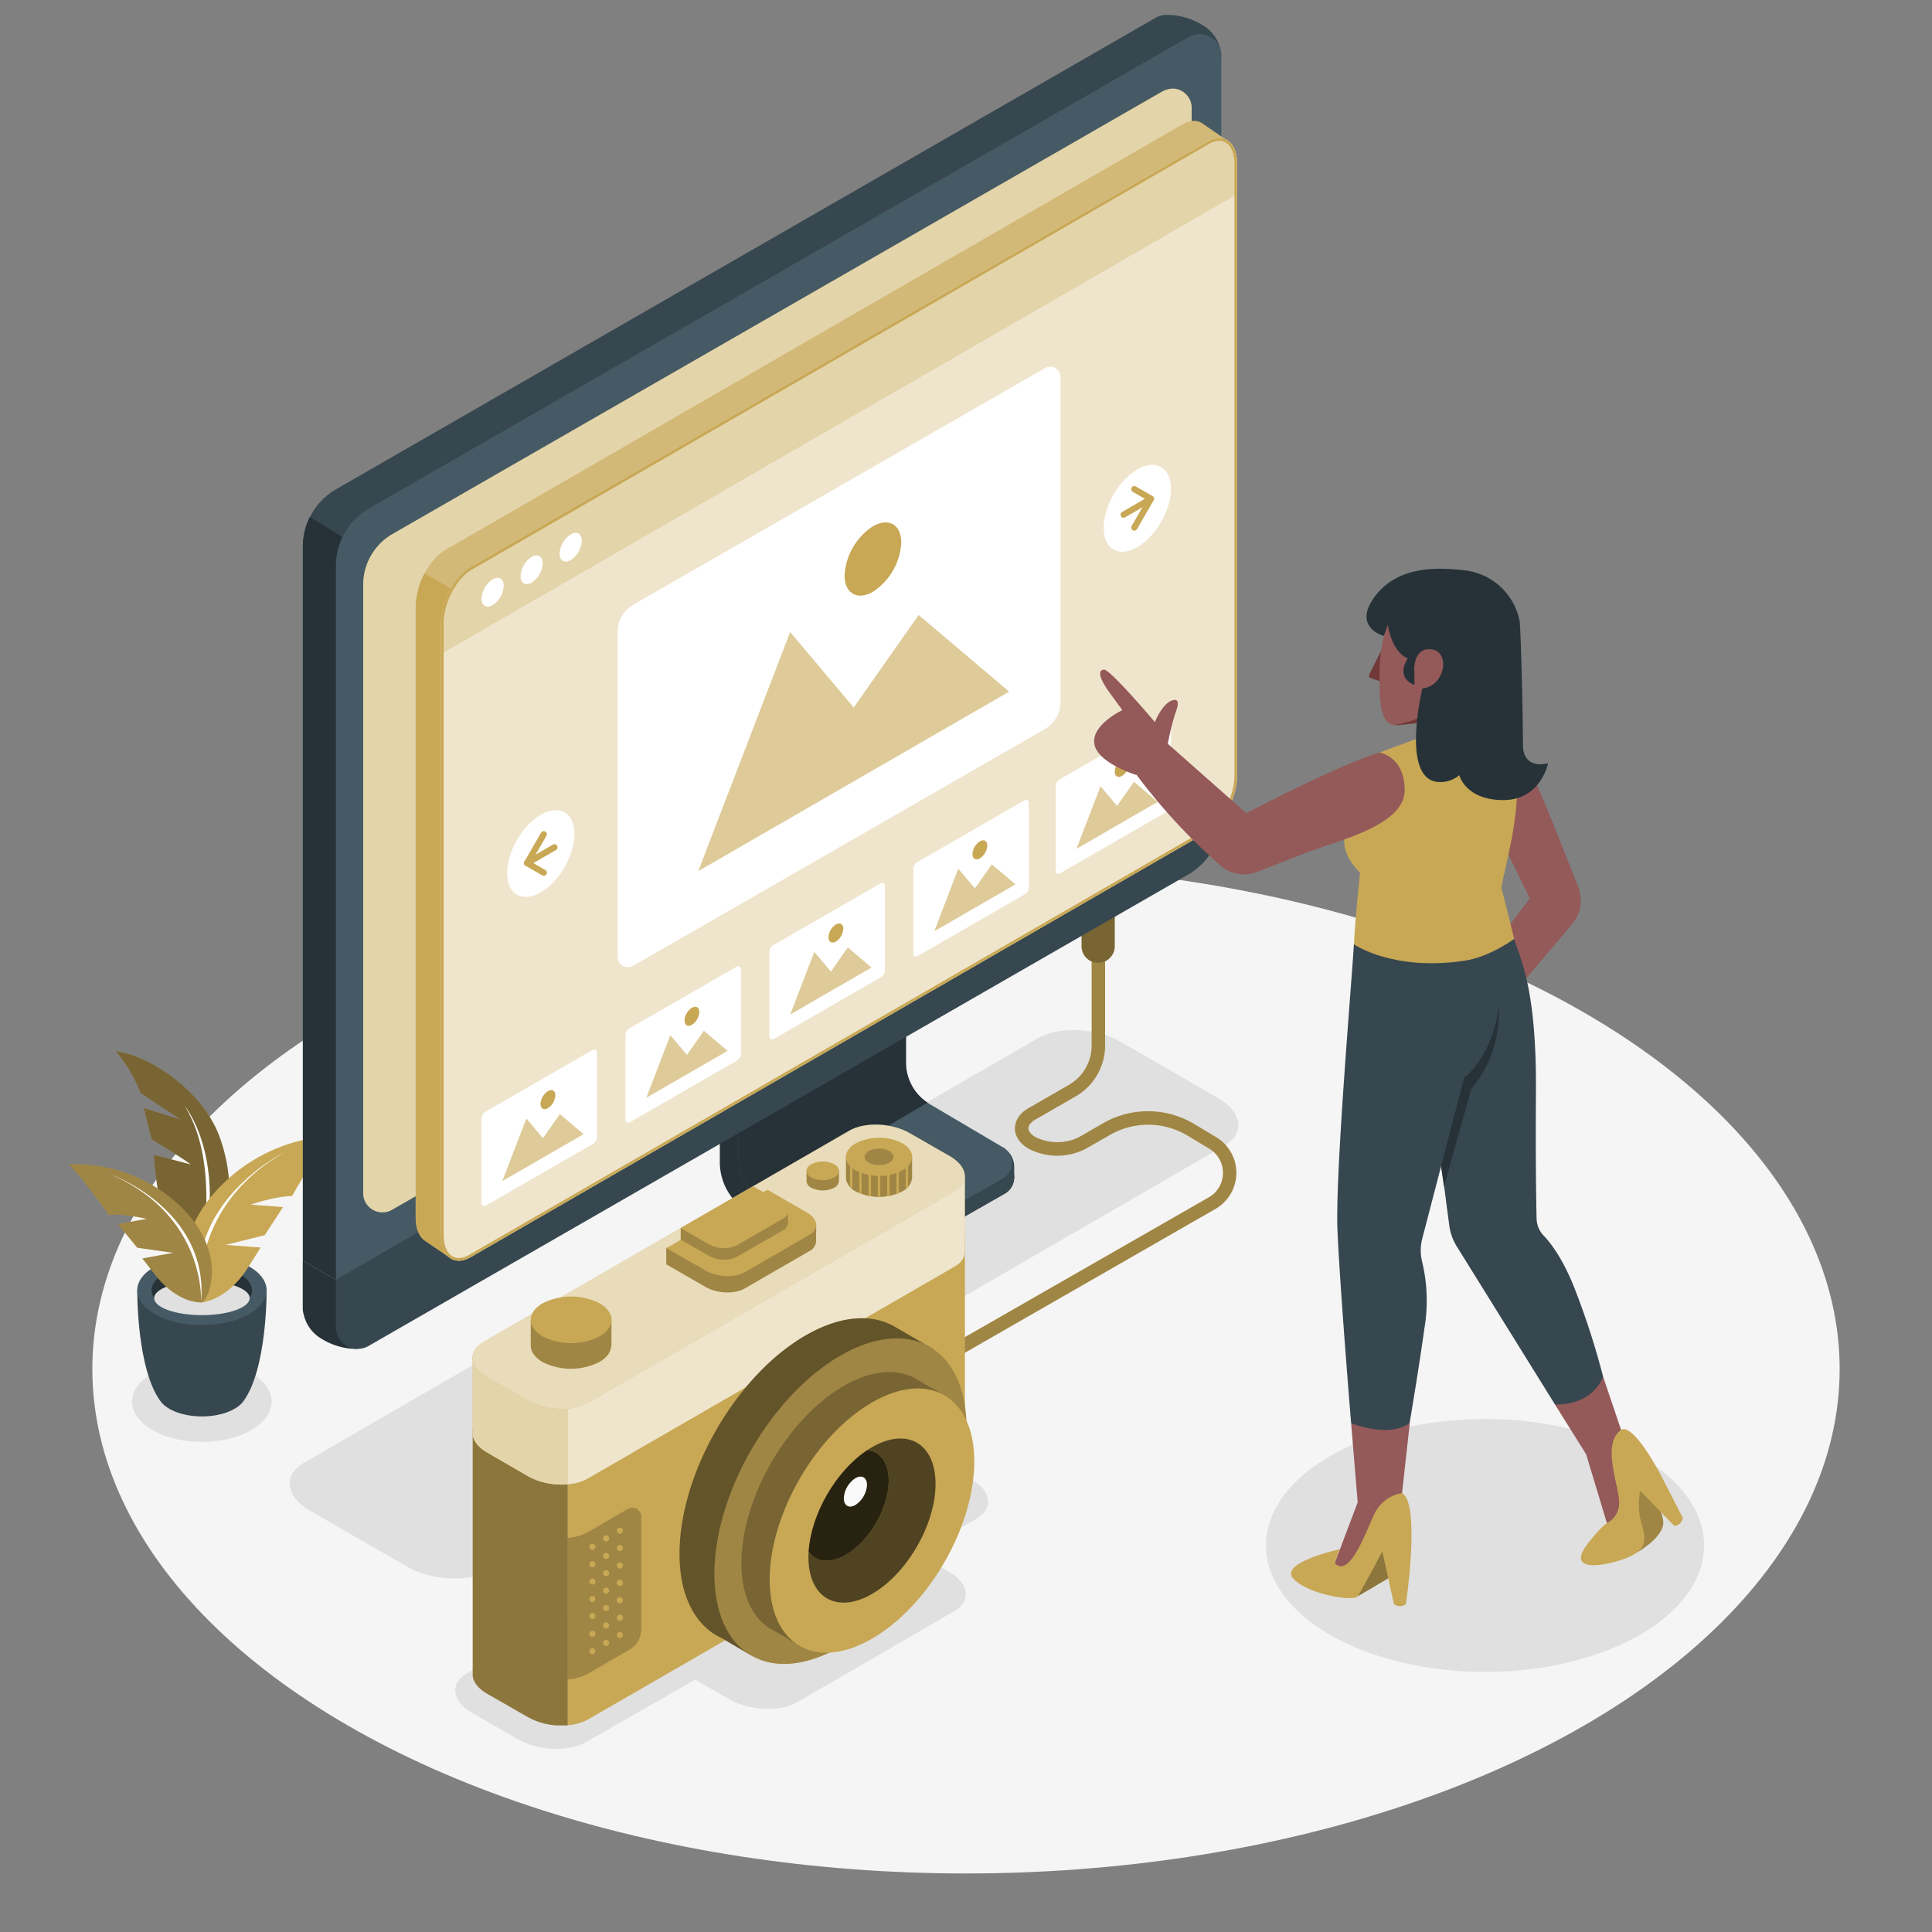<svg xmlns="http://www.w3.org/2000/svg" viewBox="0 0 500 500"><rect x="0" y="0" width="500" height="500" fill="#808080" stroke="none"/><g id="freepik--Floor--inject-48"><ellipse cx="250" cy="354.31" rx="226.1" ry="130.54" style="fill:#f5f5f5"></ellipse></g><g id="freepik--Shadows--inject-48"><path d="M316.73,296.6,127,406.36c-5.53,3.2-15.19,2.8-21.58-.89L80.26,391c-6.38-3.68-7.08-9.26-1.55-12.46L268.49,268.74c5.53-3.19,15.19-2.79,21.58.9l25.11,14.5C321.57,287.82,322.26,293.4,316.73,296.6Z" style="fill:#e0e0e0"></path><ellipse cx="384.32" cy="399.96" rx="56.68" ry="32.73" style="fill:#e0e0e0"></ellipse><path d="M65,355.38c7.06,4.07,7.06,10.67,0,14.74s-18.48,4.07-25.53,0-7.05-10.67,0-14.74S58,351.31,65,355.38Z" style="fill:#e0e0e0"></path><path d="M252.67,393.08l-101,57.77c-4.53,2.61-12.44,2.28-17.67-.73l-11.88-6.87c-5.23-3-5.8-7.58-1.27-10.2l101.05-57.76c4.53-2.62,12.44-2.29,17.67.73l11.88,6.86C256.63,385.9,257.2,390.47,252.67,393.08Z" style="fill:#e0e0e0"></path><path d="M246.91,417l-40.53,23.5c-4.53,2.61-12.44,2.28-17.67-.74l-11.88-6.86c-5.23-3-5.8-7.58-1.27-10.2l40.53-23.5c4.53-2.61,12.44-2.28,17.67.74l11.89,6.86C250.88,409.85,251.44,414.41,246.91,417Z" style="fill:#e0e0e0"></path></g><g id="freepik--Plant--inject-48"><path d="M51.1,330.16s13.61-13.3,5.86-35.57C52.62,282.11,38.23,273,30,272.08a38.53,38.53,0,0,1,6.4,10.8l10.32,6.86-9.49-3,2,8.12s8.83,5.34,10.13,6.5l-9.51-2.49S40.64,321.89,51.1,330.16Z" style="fill:#C8A855"></path><path d="M51.1,330.16s13.61-13.3,5.86-35.57C52.62,282.11,38.23,273,30,272.08a38.53,38.53,0,0,1,6.4,10.8l10.32,6.86-9.49-3,2,8.12s8.83,5.34,10.13,6.5l-9.51-2.49S40.64,321.89,51.1,330.16Z" style="opacity:0.4"></path><path d="M51.1,330.16s7-27.82-3.38-44.05C47.72,286.11,59.94,300.43,51.1,330.16Z" style="fill:#fff"></path><path d="M35.52,333.92l16.65-.2h.17l16.66.2s.19,20.53-6.13,28.88h0c-1.75,2.22-5.84,3.77-10.61,3.77s-8.88-1.56-10.62-3.79C35.33,354.43,35.52,333.92,35.52,333.92Z" style="fill:#37474f"></path><path d="M35.51,333.92c0,5,7.5,9,16.75,9s16.74-4,16.74-9-7.5-9-16.74-9S35.51,329,35.51,333.92Z" style="fill:#455a64"></path><path d="M52.26,331.54c-5.76,0-10.64,1.85-12.36,4.41a3.62,3.62,0,0,1-.67-2c0-3.55,5.83-6.42,13-6.42s13,2.87,13,6.42a3.68,3.68,0,0,1-.66,2C62.9,333.39,58,331.54,52.26,331.54Z" style="fill:#263238"></path><ellipse cx="52.26" cy="335.95" rx="12.36" ry="4.41" style="fill:#e0e0e0"></ellipse><path d="M52.05,337.06s6.46-.25,12-8.82c2.28-3.54,3.38-5.39,3.38-5.39l-9-.67,10.08-2.52,4.75-7.28-8.36-.62s6.23-2.19,10.68-2.21c0,0,7.71-13.63,10-15.57a43.74,43.74,0,0,0-30.47,15.14C42.4,324.11,50.17,337.44,52.05,337.06Z" style="fill:#C8A855"></path><path d="M52.05,337.06s-4-24.31,21.72-38.93C73.77,298.13,47,311,52.05,337.06Z" style="fill:#fff"></path><path d="M52.05,337.06s-5.84.38-11.64-6.83c-2.39-3-3.56-4.55-3.56-4.55l8-1.45-9.33-1.32-5-6.12,7.49-1.35s-5.83-1.38-9.84-1c0,0-8.24-11.57-10.46-13.11a39.67,39.67,0,0,1,28.91,10.79C59.55,324.47,53.79,337.23,52.05,337.06Z" style="fill:#C8A855"></path><path d="M52.05,337.06s-5.84.38-11.64-6.83c-2.39-3-3.56-4.55-3.56-4.55l8-1.45-9.33-1.32-5-6.12,7.49-1.35s-5.83-1.38-9.84-1c0,0-8.24-11.57-10.46-13.11a39.67,39.67,0,0,1,28.91,10.79C59.55,324.47,53.79,337.23,52.05,337.06Z" style="opacity:0.2"></path><path d="M52.05,337.06S53.41,314.75,28.79,304C28.79,304,54.12,313.05,52.05,337.06Z" style="fill:#fff"></path></g><g id="freepik--Cable--inject-48"><path d="M242,354.19a1.73,1.73,0,0,1-.86-3.23l71.68-41.08A7.3,7.3,0,0,0,313,297.3l-5.68-3.41a19.8,19.8,0,0,0-20.09-.16L281,297.29a16.07,16.07,0,0,1-14.78,0c-2.26-1.3-3.56-3.22-3.56-5.26s1.3-4,3.56-5.27l10.43-6a11.78,11.78,0,0,0,5.87-10.15l0-35.39a1.73,1.73,0,0,1,1.73-1.73h0A1.73,1.73,0,0,1,286,235.2l0,35.39a15.24,15.24,0,0,1-7.6,13.14l-10.43,6c-1.16.67-1.83,1.5-1.83,2.27s.67,1.6,1.83,2.27a12.73,12.73,0,0,0,11.32,0l6.18-3.57a23.27,23.27,0,0,1,23.6.2l5.68,3.4a10.77,10.77,0,0,1-.16,18.55L242.9,354A1.73,1.73,0,0,1,242,354.19Z" style="fill:#C8A855"></path><path d="M242,354.19a1.73,1.73,0,0,1-.86-3.23l71.68-41.08A7.3,7.3,0,0,0,313,297.3l-5.68-3.41a19.8,19.8,0,0,0-20.09-.16L281,297.29a16.07,16.07,0,0,1-14.78,0c-2.26-1.3-3.56-3.22-3.56-5.26s1.3-4,3.56-5.27l10.43-6a11.78,11.78,0,0,0,5.87-10.15l0-35.39a1.73,1.73,0,0,1,1.73-1.73h0A1.73,1.73,0,0,1,286,235.2l0,35.39a15.24,15.24,0,0,1-7.6,13.14l-10.43,6c-1.16.67-1.83,1.5-1.83,2.27s.67,1.6,1.83,2.27a12.73,12.73,0,0,0,11.32,0l6.18-3.57a23.27,23.27,0,0,1,23.6.2l5.68,3.4a10.77,10.77,0,0,1-.16,18.55L242.9,354A1.73,1.73,0,0,1,242,354.19Z" style="opacity:0.2"></path><path d="M284.2,249.18h0a4.29,4.29,0,0,1-4.29-4.28v-12h8.58v12A4.29,4.29,0,0,1,284.2,249.18Z" style="fill:#C8A855"></path><path d="M284.2,249.18h0a4.29,4.29,0,0,1-4.29-4.28v-12h8.58v12A4.29,4.29,0,0,1,284.2,249.18Z" style="opacity:0.4"></path></g><g id="freepik--Device--inject-48"><path d="M260.05,308.93l-29.81,17a15.34,15.34,0,0,1-15.22,0l-19.1-11-2.18-1.26a14.92,14.92,0,0,1-7.45-12.91v-55L231,220.17v56.18a12.88,12.88,0,0,0,6.44,11.15l22.62,13.06A4.83,4.83,0,0,1,260.05,308.93Z" style="fill:#263238"></path><path d="M223.87,327.85a15.29,15.29,0,0,0,6.37-2l29.81-17a4.83,4.83,0,0,0,0-8.37l-15.45-8.92H223.87Z" style="fill:#37474f"></path><path d="M259.52,296.87l.83.66a5.68,5.68,0,0,1,2.13,4.44v2.78h-3Z" style="fill:#37474f"></path><path d="M234.46,224.42V275a12.46,12.46,0,0,0,6.23,10.79l18.83,11.11a4.67,4.67,0,0,1,0,8.1l-2.14,1.22L230.63,321.4a14.82,14.82,0,0,1-14.72,0l-18.53-10.94a12.46,12.46,0,0,1-6.23-10.79V249.07Z" style="fill:#455a64"></path><path d="M234.46,275V224.42l-43.31,24.65v50.55a12.46,12.46,0,0,0,6.23,10.79l42.67-25.05A12.45,12.45,0,0,1,234.46,275Z" style="fill:#263238"></path><path d="M97.41,337.26l-4.92,2.85v9a17.54,17.54,0,0,1-9-2.47l-.38-.23a9.71,9.71,0,0,1-4.5-6.17,5.87,5.87,0,0,1-.26-1.7V326.27Z" style="fill:#263238"></path><path d="M311.33,6.56l-.39-.24a17.64,17.64,0,0,0-9-2.47h0a5.68,5.68,0,0,0-2.88.76L87,126.6a17.15,17.15,0,0,0-8.58,14.86V326.27l19,11L298.93,221.41a17.16,17.16,0,0,0,8.58-14.86V14.92h8.57A9.74,9.74,0,0,0,311.33,6.56Z" style="fill:#37474f"></path><path d="M80.19,133.76a17.28,17.28,0,0,0-1.82,7.7V326.27l19,11,7.13-4.12V148.84Z" style="fill:#263238"></path><path d="M86.94,331.21v12.27a5.62,5.62,0,0,0,8.43,4.86l212.13-122a17.16,17.16,0,0,0,8.58-14.86V198.92Z" style="fill:#37474f"></path><path d="M316.08,14.43a5.62,5.62,0,0,0-8.43-4.87l-212.13,122a17.15,17.15,0,0,0-8.58,14.86v184.8L316.08,198.92" style="fill:#455a64"></path><path d="M303.79,22.94h-.05a6.09,6.09,0,0,0-2.79.65L101.58,138.2A15.16,15.16,0,0,0,94,151.33V308.79a4.89,4.89,0,0,0,.41,2h0a5,5,0,0,0,7,2.33L300.82,198.47a15.16,15.16,0,0,0,7.58-13.12V27.89A5,5,0,0,0,303.79,22.94Z" style="fill:#C8A855"></path><path d="M303.79,22.94h-.05a6.09,6.09,0,0,0-2.79.65L101.58,138.2A15.16,15.16,0,0,0,94,151.33V308.79a4.89,4.89,0,0,0,.41,2h0a5,5,0,0,0,7,2.33L300.82,198.47a15.16,15.16,0,0,0,7.58-13.12V27.89A5,5,0,0,0,303.79,22.94Z" style="fill:#fff;opacity:0.5"></path></g><g id="freepik--Screen--inject-48"><path d="M115.28,142.32,306,32.2c2.19-1.27,4.15-1.17,5.55,0l6.6,4.56-4.5,5.57V196.13c0,5.64-3.43,12.18-7.65,14.62l-188.84,109-.35,6-7-4.77c-1.39-1.05-2.24-3.1-2.24-5.92V156.94C107.63,151.3,111.05,144.76,115.28,142.32Z" style="fill:#C8A855"></path><path d="M115.28,142.32,306,32.2c2.19-1.27,4.15-1.17,5.55,0l6.6,4.56-4.5,5.57V196.13c0,5.64-3.43,12.18-7.65,14.62l-188.84,109-.35,6-7-4.77c-1.39-1.05-2.24-3.1-2.24-5.92V156.94C107.63,151.3,111.05,144.76,115.28,142.32Z" style="fill:#fff;opacity:0.2"></path><path d="M114.13,319.56V161.41a19.09,19.09,0,0,1,2.56-9.09l-6.81-3.91a18.92,18.92,0,0,0-2.25,8.53V315.09c0,2.82.85,4.87,2.24,5.92l6.41,4.39C115,324.34,114.13,322.32,114.13,319.56Z" style="fill:#C8A855"></path><path d="M116.72,325.71l.11.07h0A.6.6,0,0,1,116.72,325.71Z" style="fill:#C8A855;opacity:0.3"></path><path d="M121.78,325.35,312.51,215.22c4.23-2.44,7.66-9,7.66-14.61V42.45c0-5.63-3.43-8.22-7.66-5.78L121.78,146.79c-4.23,2.44-7.65,9-7.65,14.62V319.56C114.13,325.2,117.55,327.79,121.78,325.35Z" style="fill:#C8A855"></path><path d="M121.78,325.35,312.51,215.22c4.23-2.44,7.66-9,7.66-14.61V42.45c0-5.63-3.43-8.22-7.66-5.78L121.78,146.79c-4.23,2.44-7.65,9-7.65,14.62V319.56C114.13,325.2,117.55,327.79,121.78,325.35Z" style="fill:#C8A855"></path><path d="M121.78,325.35,312.51,215.22c4.23-2.44,7.66-9,7.66-14.61V42.45c0-5.63-3.43-8.22-7.66-5.78L121.78,146.79c-4.23,2.44-7.65,9-7.65,14.62V319.56C114.13,325.2,117.55,327.79,121.78,325.35Z" style="fill:#fff;opacity:0.7"></path><path d="M121.78,146.79,312.51,36.67c4.23-2.44,7.66.15,7.66,5.78v7.73l-206,119v-7.73C114.13,155.77,117.55,149.23,121.78,146.79Z" style="fill:#C8A855"></path><path d="M121.78,146.79,312.51,36.67c4.23-2.44,7.66.15,7.66,5.78v7.73l-206,119v-7.73C114.13,155.77,117.55,149.23,121.78,146.79Z" style="fill:#fff;opacity:0.5"></path><path d="M315.55,36.44c2.39,0,3.93,2.36,3.93,6V200.61c0,5.4-3.28,11.69-7.31,14L121.43,324.75a5.42,5.42,0,0,1-2.69.83c-2.39,0-3.93-2.36-3.93-6V161.41c0-5.41,3.28-11.7,7.31-14L312.86,37.26a5.4,5.4,0,0,1,2.69-.82m0-.69a6.08,6.08,0,0,0-3,.92L121.78,146.79c-4.23,2.44-7.66,9-7.66,14.62V319.56c0,4.2,1.9,6.71,4.62,6.71a6.18,6.18,0,0,0,3-.92L312.51,215.22c4.23-2.44,7.66-9,7.66-14.61V42.45c0-4.19-1.9-6.7-4.62-6.7Z" style="fill:#C8A855"></path><path d="M130.36,151.6a6.32,6.32,0,0,1-2.86,5c-1.58.91-2.87.17-2.87-1.65a6.33,6.33,0,0,1,2.87-5C129.08,149,130.36,149.78,130.36,151.6Z" style="fill:#fff"></path><path d="M140.46,145.77a6.32,6.32,0,0,1-2.86,5c-1.58.91-2.87.17-2.87-1.65a6.33,6.33,0,0,1,2.87-5C139.18,143.21,140.46,144,140.46,145.77Z" style="fill:#fff"></path><path d="M150.56,139.94a6.32,6.32,0,0,1-2.86,5c-1.59.91-2.87.17-2.87-1.65a6.3,6.3,0,0,1,2.87-5C149.28,137.38,150.56,138.12,150.56,139.94Z" style="fill:#fff"></path><path d="M153.82,271.61h0a1,1,0,0,0-.39.09l-27.76,16a2.1,2.1,0,0,0-1.06,1.83v21.93a.63.63,0,0,0,.06.27h0a.69.69,0,0,0,1,.32l27.76-16a2.11,2.11,0,0,0,1.06-1.82V272.3A.69.69,0,0,0,153.82,271.61Z" style="fill:#fff"></path><polygon points="150.99 293.52 130.05 305.61 136.23 289.51 140.52 294.6 144.9 288.36 150.99 293.52" style="fill:#C8A855"></polygon><polygon points="150.99 293.52 130.05 305.61 136.23 289.51 140.52 294.6 144.9 288.36 150.99 293.52" style="fill:#fff;opacity:0.4"></polygon><path d="M143.72,283.48a4.21,4.21,0,0,1-1.91,3.31c-1.05.61-1.91.11-1.91-1.11a4.22,4.22,0,0,1,1.91-3.3C142.87,281.77,143.72,282.26,143.72,283.48Z" style="fill:#C8A855"></path><path d="M191.07,250.05h0a.81.81,0,0,0-.39.09l-27.76,16a2.1,2.1,0,0,0-1.06,1.83v21.92a.64.64,0,0,0,.06.28h0a.69.69,0,0,0,1,.32l27.76-16a2.11,2.11,0,0,0,1.06-1.82V250.74A.69.69,0,0,0,191.07,250.05Z" style="fill:#fff"></path><polygon points="188.25 271.96 167.31 284.05 173.49 267.95 177.78 273.04 182.16 266.8 188.25 271.96" style="fill:#C8A855"></polygon><polygon points="188.25 271.96 167.31 284.05 173.49 267.95 177.78 273.04 182.16 266.8 188.25 271.96" style="fill:#fff;opacity:0.4"></polygon><ellipse cx="179.07" cy="263.02" rx="2.7" ry="1.56" transform="translate(-138.25 286.58) rotate(-60)" style="fill:#C8A855"></ellipse><path d="M302.4,185.62h0a.81.81,0,0,0-.39.09l-27.76,16a2.11,2.11,0,0,0-1.05,1.83v21.92a.82.82,0,0,0,.05.28h0a.69.69,0,0,0,1,.32l27.77-16a2.11,2.11,0,0,0,1.05-1.83V186.31A.68.68,0,0,0,302.4,185.62Z" style="fill:#fff"></path><polygon points="299.57 207.53 278.63 219.62 284.82 203.52 289.1 208.61 293.48 202.37 299.57 207.53" style="fill:#C8A855"></polygon><polygon points="299.57 207.53 278.63 219.62 284.82 203.52 289.1 208.61 293.48 202.37 299.57 207.53" style="fill:#fff;opacity:0.4"></polygon><path d="M292.31,197.49a4.22,4.22,0,0,1-1.91,3.3c-1.06.61-1.91.12-1.91-1.1a4.21,4.21,0,0,1,1.91-3.31C291.45,195.77,292.31,196.27,292.31,197.49Z" style="fill:#C8A855"></path><path d="M228.33,228.49h0a.81.81,0,0,0-.39.09l-27.76,16a2.1,2.1,0,0,0-1.06,1.83v21.92a.64.64,0,0,0,.06.28h0a.69.69,0,0,0,1,.32l27.76-16A2.11,2.11,0,0,0,229,251.1V229.18A.68.68,0,0,0,228.33,228.49Z" style="fill:#fff"></path><polygon points="225.51 250.4 204.57 262.49 210.75 246.39 215.04 251.48 219.42 245.24 225.51 250.4" style="fill:#C8A855"></polygon><polygon points="225.51 250.4 204.57 262.49 210.75 246.39 215.04 251.48 219.42 245.24 225.51 250.4" style="fill:#fff;opacity:0.4"></polygon><path d="M218.24,240.36a4.21,4.21,0,0,1-1.91,3.31c-1.05.6-1.91.11-1.91-1.11a4.24,4.24,0,0,1,1.91-3.31C217.39,238.64,218.24,239.14,218.24,240.36Z" style="fill:#C8A855"></path><path d="M265.59,207h0a.93.93,0,0,0-.39.09l-27.76,16a2.11,2.11,0,0,0-1.06,1.83v21.93a.6.6,0,0,0,.06.27h0a.7.7,0,0,0,1,.33l27.76-16a2.13,2.13,0,0,0,1.06-1.83V207.65A.7.7,0,0,0,265.59,207Z" style="fill:#fff"></path><polygon points="262.77 228.87 241.83 240.96 248.01 224.87 252.3 229.95 256.68 223.72 262.77 228.87" style="fill:#C8A855"></polygon><polygon points="262.77 228.87 241.83 240.96 248.01 224.87 252.3 229.95 256.68 223.72 262.77 228.87" style="fill:#fff;opacity:0.4"></polygon><path d="M255.5,218.83a4.21,4.21,0,0,1-1.91,3.31c-1.05.61-1.91.11-1.91-1.1a4.24,4.24,0,0,1,1.91-3.31C254.65,217.12,255.5,217.61,255.5,218.83Z" style="fill:#C8A855"></path><path d="M272,94.89h0a3.3,3.3,0,0,0-1.5.35L163.9,156.5a8.1,8.1,0,0,0-4.05,7v84.16a2.64,2.64,0,0,0,.22,1.06h0a2.67,2.67,0,0,0,3.77,1.24l106.56-61.27a8.08,8.08,0,0,0,4.05-7V97.54A2.65,2.65,0,0,0,272,94.89Z" style="fill:#fff"></path><polygon points="261.13 178.99 180.75 225.4 204.5 163.61 220.94 183.14 237.75 159.2 261.13 178.99" style="fill:#C8A855"></polygon><polygon points="261.13 178.99 180.75 225.4 204.5 163.61 220.94 183.14 237.75 159.2 261.13 178.99" style="fill:#fff;opacity:0.4"></polygon><path d="M233.25,140.45a16.23,16.23,0,0,1-7.34,12.7c-4,2.33-7.33.44-7.33-4.24a16.22,16.22,0,0,1,7.33-12.7C230,133.87,233.25,135.77,233.25,140.45Z" style="fill:#C8A855"></path><ellipse cx="294.34" cy="131.56" rx="12.31" ry="7.11" transform="translate(33.23 320.68) rotate(-60)" style="fill:#fff"></ellipse><path d="M290.81,134a.8.8,0,0,1-.4-1.5l7-4.08a.8.8,0,0,1,1.1.3.81.81,0,0,1-.29,1.1l-7.06,4.07A.86.86,0,0,1,290.81,134Z" style="fill:#C8A855"></path><path d="M293.56,137.33a.85.85,0,0,1-.4-.1.81.81,0,0,1-.29-1.1l3.9-6.76-3.61-2.08a.8.8,0,0,1,.81-1.39l4.3,2.48a.83.83,0,0,1,.37.49.76.76,0,0,1-.08.61l-4.3,7.45A.8.8,0,0,1,293.56,137.33Z" style="fill:#C8A855"></path><path d="M148.66,215.85c0,5.55-3.9,12.3-8.71,15.08s-8.7.52-8.7-5,3.9-12.3,8.7-15.07S148.66,210.3,148.66,215.85Z" style="fill:#fff"></path><path d="M136.43,224.17a.81.81,0,0,1-.7-.41.8.8,0,0,1,.29-1.09l7.06-4.08a.8.8,0,1,1,.81,1.39l-7.06,4.08A.86.86,0,0,1,136.43,224.17Z" style="fill:#C8A855"></path><path d="M140.72,226.65a.86.86,0,0,1-.4-.11l-4.3-2.48a.83.83,0,0,1-.37-.49.76.76,0,0,1,.08-.61l4.3-7.45a.8.8,0,0,1,1.39.8l-3.9,6.76,3.61,2.08a.81.81,0,0,1,.29,1.1A.82.82,0,0,1,140.72,226.65Z" style="fill:#C8A855"></path></g><g id="freepik--Camera--inject-48"><path d="M249.72,319.56v66.79c0,1.47-.88,2.86-2.7,3.91L152.17,445a12.49,12.49,0,0,1-5.27,1.48.13.13,0,0,1-.09,0V377.15Z" style="fill:#C8A855"></path><path d="M165.94,392.47v29.3a6,6,0,0,1-3,5.15l-10.8,6.23a12.49,12.49,0,0,1-5.27,1.48h-.09V398h0a12.54,12.54,0,0,0,5.36-1.49l10.33-6A2.3,2.3,0,0,1,165.94,392.47Z" style="opacity:0.2"></path><path d="M146.9,369.79v76.74H144a17.64,17.64,0,0,1-7.39-2.15l-10.47-6c-2.33-1.34-3.61-3-3.8-4.67V369.79Z" style="fill:#C8A855"></path><path d="M146.9,369.79v76.74H144a17.64,17.64,0,0,1-7.39-2.15l-10.47-6c-2.33-1.34-3.61-3-3.8-4.67V369.79Z" style="opacity:0.3"></path><path d="M233.49,311.86c-4.45-1.76-10.15-1.71-13.62.29l-73,42.12L125,366.91c-1.81,1-2.7,2.44-2.7,3.91,0,1.76,1.29,3.63,3.82,5.08L136.6,382a17.42,17.42,0,0,0,7.27,2.13,17,17,0,0,0,3,0,12.36,12.36,0,0,0,5.27-1.49L247,327.82c1.82-1,2.7-2.43,2.7-3.9V304.53Z" style="fill:#C8A855"></path><path d="M233.49,311.86c-4.45-1.76-10.15-1.71-13.62.29l-73,42.12L125,366.91c-1.81,1-2.7,2.44-2.7,3.91,0,1.76,1.29,3.63,3.82,5.08L136.6,382a17.42,17.42,0,0,0,7.27,2.13,17,17,0,0,0,3,0,12.36,12.36,0,0,0,5.27-1.49L247,327.82c1.82-1,2.7-2.43,2.7-3.9V304.53Z" style="fill:#fff;opacity:0.7"></path><path d="M146.9,351v33.12h-3A17.42,17.42,0,0,1,136.6,382l-10.47-6.05c-2.53-1.45-3.82-3.32-3.82-5.08V351Z" style="fill:#C8A855"></path><path d="M146.9,351v33.12h-3A17.42,17.42,0,0,1,136.6,382l-10.47-6.05c-2.53-1.45-3.82-3.32-3.82-5.08V351Z" style="fill:#fff;opacity:0.5"></path><path d="M247,308.29l-94.86,54.77c-4,2.31-11,2-15.57-.64l-10.48-6.05c-4.6-2.66-5.1-6.69-1.11-9l94.86-54.77c4-2.3,11-2,15.57.65l10.47,6C250.52,302,251,306,247,308.29Z" style="fill:#C8A855"></path><path d="M247,308.29l-94.86,54.77c-4,2.31-11,2-15.57-.64l-10.48-6.05c-4.6-2.66-5.1-6.69-1.11-9l94.86-54.77c4-2.3,11-2,15.57.65l10.47,6C250.52,302,251,306,247,308.29Z" style="fill:#fff;opacity:0.6"></path><path d="M241.6,349.18l-9.71-5.64h0c-5.93-3.63-14.22-3.23-23.41,2.07-18,10.4-32.62,35.7-32.62,56.51,0,9.55,3.08,16.48,8.15,20.19h0l0,0a15.12,15.12,0,0,0,2.66,1.57l7.71,4.53,1.89-3.17A31.54,31.54,0,0,0,208.48,421c18-10.4,32.63-35.7,32.63-56.5a33,33,0,0,0-1.83-11.38Z" style="fill:#C8A855"></path><path d="M241.6,349.18l-9.71-5.64h0c-5.93-3.63-14.22-3.23-23.41,2.07-18,10.4-32.62,35.7-32.62,56.51,0,9.55,3.08,16.48,8.15,20.19h0l0,0a15.12,15.12,0,0,0,2.66,1.57l7.71,4.53,1.89-3.17A31.54,31.54,0,0,0,208.48,421c18-10.4,32.63-35.7,32.63-56.5a33,33,0,0,0-1.83-11.38Z" style="opacity:0.5"></path><ellipse cx="217.52" cy="388.5" rx="46.14" ry="26.64" transform="translate(-227.69 382.63) rotate(-60)" style="fill:#C8A855"></ellipse><ellipse cx="217.52" cy="388.5" rx="46.14" ry="26.64" transform="translate(-227.69 382.63) rotate(-60)" style="opacity:0.2"></ellipse><path d="M245.22,361.6,237.34,357h0c-4.81-2.95-11.55-2.62-19,1.68-14.63,8.45-26.48,29-26.48,45.87,0,7.75,2.5,13.38,6.61,16.39h0l0,0a12.7,12.7,0,0,0,2.17,1.27l6.26,3.68,1.53-2.57a25.68,25.68,0,0,0,9.89-3.5c14.62-8.44,26.48-29,26.48-45.87a27,27,0,0,0-1.48-9.23Z" style="fill:#C8A855"></path><path d="M245.22,361.6,237.34,357h0c-4.81-2.95-11.55-2.62-19,1.68-14.63,8.45-26.48,29-26.48,45.87,0,7.75,2.5,13.38,6.61,16.39h0l0,0a12.7,12.7,0,0,0,2.17,1.27l6.26,3.68,1.53-2.57a25.68,25.68,0,0,0,9.89-3.5c14.62-8.44,26.48-29,26.48-45.87a27,27,0,0,0-1.48-9.23Z" style="opacity:0.4"></path><ellipse cx="225.67" cy="393.52" rx="37.45" ry="21.62" transform="translate(-227.96 392.2) rotate(-60)" style="fill:#C8A855"></ellipse><ellipse cx="225.67" cy="393.52" rx="23.26" ry="13.43" transform="translate(-227.96 392.2) rotate(-60)" style="opacity:0.6"></ellipse><path d="M224.46,375.3c-8.11,5.37-14.58,16.56-15.17,26.27,1.92,2.7,5.49,3.21,9.58.84C225,398.87,230,390.26,230,383.18,230,378.45,227.76,375.62,224.46,375.3Z" style="fill:#C8A855"></path><path d="M224.46,375.3c-8.11,5.37-14.58,16.56-15.17,26.27,1.92,2.7,5.49,3.21,9.58.84C225,398.87,230,390.26,230,383.18,230,378.45,227.76,375.62,224.46,375.3Z" style="opacity:0.8"></path><path d="M224.38,384.29a6.62,6.62,0,0,1-3,5.19c-1.65,1-3,.18-3-1.73a6.67,6.67,0,0,1,3-5.2C223,381.6,224.38,382.37,224.38,384.29Z" style="fill:#fafafa"></path><path d="M154.09,400.31a.79.79,0,1,1-.78-.79A.78.78,0,0,1,154.09,400.31Z" style="fill:#C8A855"></path><path d="M157.65,398.15a.79.79,0,1,1-.78-.79A.78.78,0,0,1,157.65,398.15Z" style="fill:#C8A855"></path><path d="M161.21,396.13a.79.79,0,1,1-.78-.78A.78.78,0,0,1,161.21,396.13Z" style="fill:#C8A855"></path><circle cx="153.31" cy="404.81" r="0.78" style="fill:#C8A855"></circle><path d="M157.65,402.65a.79.79,0,1,1-.78-.78A.78.78,0,0,1,157.65,402.65Z" style="fill:#C8A855"></path><path d="M161.21,400.64a.79.79,0,1,1-.78-.79A.78.78,0,0,1,161.21,400.64Z" style="fill:#C8A855"></path><circle cx="153.31" cy="409.31" r="0.78" style="fill:#C8A855"></circle><circle cx="156.87" cy="407.15" r="0.78" style="fill:#C8A855"></circle><path d="M161.21,405.14a.79.79,0,1,1-.78-.78A.78.78,0,0,1,161.21,405.14Z" style="fill:#C8A855"></path><circle cx="153.31" cy="413.82" r="0.78" style="fill:#C8A855"></circle><circle cx="156.87" cy="411.66" r="0.78" style="fill:#C8A855"></circle><path d="M161.21,409.64a.79.79,0,1,1-.78-.78A.78.78,0,0,1,161.21,409.64Z" style="fill:#C8A855"></path><path d="M154.09,418.32a.79.79,0,0,1-1.57,0,.79.79,0,1,1,1.57,0Z" style="fill:#C8A855"></path><circle cx="156.87" cy="416.16" r="0.78" style="fill:#C8A855"></circle><path d="M161.21,414.15a.79.79,0,1,1-.78-.79A.78.78,0,0,1,161.21,414.15Z" style="fill:#C8A855"></path><circle cx="153.31" cy="422.82" r="0.78" style="fill:#C8A855"></circle><path d="M157.65,420.66a.79.79,0,1,1-.78-.78A.78.78,0,0,1,157.65,420.66Z" style="fill:#C8A855"></path><path d="M161.21,418.65a.79.79,0,1,1-.78-.78A.78.78,0,0,1,161.21,418.65Z" style="fill:#C8A855"></path><circle cx="153.31" cy="427.33" r="0.78" style="fill:#C8A855"></circle><path d="M157.65,425.17a.79.79,0,1,1-.78-.79A.78.78,0,0,1,157.65,425.17Z" style="fill:#C8A855"></path><path d="M161.21,423.15a.79.79,0,1,1-.78-.78A.78.78,0,0,1,161.21,423.15Z" style="fill:#C8A855"></path><path d="M211.24,317.06l-3.19.49-9.43-5.45-16.19,9.35-10,1.52v4.23l10.14,5.85c3,1.73,7.53,1.92,10.13.42l16.74-9.67a3,3,0,0,0,1.75-2.41h0Z" style="fill:#C8A855"></path><path d="M211.24,317.06l-3.19.49-9.43-5.45-16.19,9.35-10,1.52v4.23l10.14,5.85c3,1.73,7.53,1.92,10.13.42l16.74-9.67a3,3,0,0,0,1.75-2.41h0Z" style="opacity:0.2"></path><path d="M209.48,319.57l-16.74,9.67c-2.6,1.5-7.13,1.31-10.13-.42L172.47,323l26.15-15.1,10.14,5.85C211.76,315.45,212.08,318.07,209.48,319.57Z" style="fill:#C8A855"></path><path d="M203.91,313.58l-2.28.35-6.75-3.9-11.59,6.69-7.12,1.09v3l7.25,4.18a8,8,0,0,0,7.25.3l12-6.91a2.18,2.18,0,0,0,1.25-1.73h0Z" style="fill:#C8A855"></path><path d="M203.91,313.58l-2.28.35-6.75-3.9-11.59,6.69-7.12,1.09v3l7.25,4.18a8,8,0,0,0,7.25.3l12-6.91a2.18,2.18,0,0,0,1.25-1.73h0Z" style="opacity:0.2"></path><path d="M202.65,315.38l-12,6.91a8,8,0,0,1-7.25-.3l-7.25-4.18L194.88,307l7.25,4.19C204.28,312.43,204.51,314.3,202.65,315.38Z" style="fill:#C8A855"></path><path d="M158.24,348.41a3.38,3.38,0,0,0,0-.45v-6.39H137.36v6.9h0c.11,1.45,1.12,2.87,3,4a16.37,16.37,0,0,0,14.78,0c1.92-1.11,2.92-2.53,3-4h0Z" style="fill:#C8A855"></path><path d="M158.24,348.41a3.38,3.38,0,0,0,0-.45v-6.39H137.36v6.9h0c.11,1.45,1.12,2.87,3,4a16.37,16.37,0,0,0,14.78,0c1.92-1.11,2.92-2.53,3-4h0Z" style="opacity:0.2"></path><path d="M155.2,337.3c4.08,2.36,4.08,6.18,0,8.53a16.31,16.31,0,0,1-14.78,0c-4.08-2.35-4.08-6.17,0-8.53A16.31,16.31,0,0,1,155.2,337.3Z" style="fill:#C8A855"></path><path d="M217.12,305.75V303h-8.39v2.78h0a2.17,2.17,0,0,0,1.22,1.6,6.61,6.61,0,0,0,5.94,0,2.19,2.19,0,0,0,1.22-1.6h0Z" style="fill:#C8A855"></path><path d="M217.12,305.75V303h-8.39v2.78h0a2.17,2.17,0,0,0,1.22,1.6,6.61,6.61,0,0,0,5.94,0,2.19,2.19,0,0,0,1.22-1.6h0Z" style="opacity:0.2"></path><path d="M215.9,301.29c1.64.95,1.64,2.48,0,3.43a6.61,6.61,0,0,1-5.94,0c-1.64-1-1.64-2.48,0-3.43A6.55,6.55,0,0,1,215.9,301.29Z" style="fill:#C8A855"></path><path d="M236.05,305a2.28,2.28,0,0,0,0-.37v-5.24H218.94v5.66h0a4.38,4.38,0,0,0,2.49,3.26,13.39,13.39,0,0,0,12.11,0,4.39,4.39,0,0,0,2.48-3.26h0Z" style="fill:#C8A855"></path><path d="M236.05,305a2.28,2.28,0,0,0,0-.37v-5.24H218.94v5.66h0a4.38,4.38,0,0,0,2.49,3.26,13.39,13.39,0,0,0,12.11,0,4.39,4.39,0,0,0,2.48-3.26h0Z" style="opacity:0.2"></path><path d="M220.61,300.64v7.09a3.45,3.45,0,0,1-.63-.57v-6.52Z" style="fill:#C8A855"></path><path d="M223,300.64V309a4.86,4.86,0,0,1-.63-.25v-8.12Z" style="fill:#C8A855"></path><path d="M225.41,300.64v8.95a4.58,4.58,0,0,1-.63-.1v-8.85Z" style="fill:#C8A855"></path><path d="M227.81,300.64v9.1h-.62v-9.1Z" style="fill:#C8A855"></path><path d="M230.22,300.64v8.85a4.69,4.69,0,0,1-.62.1v-8.95Z" style="fill:#C8A855"></path><path d="M232.62,300.64v8.12a4.73,4.73,0,0,1-.62.25v-8.37Z" style="fill:#C8A855"></path><path d="M235,300.64v6.53a4.07,4.07,0,0,1-.62.55v-7.08Z" style="fill:#C8A855"></path><path d="M233.56,295.89c3.34,1.93,3.34,5.06,0,7a13.39,13.39,0,0,1-12.11,0c-3.35-1.94-3.35-5.07,0-7A13.39,13.39,0,0,1,233.56,295.89Z" style="fill:#C8A855"></path><ellipse cx="227.5" cy="299.39" rx="3.73" ry="2.15" style="opacity:0.2"></ellipse></g><g id="freepik--Character--inject-48"><path d="M423.74,401.72s5.91-3.3,6.66-7-5.75-12.17-5.75-12.17S419.8,385.33,423.74,401.72Z" style="fill:#C8A855"></path><path d="M423.74,401.72s5.91-3.3,6.66-7-5.75-12.17-5.75-12.17S419.8,385.33,423.74,401.72Z" style="opacity:0.2"></path><polygon points="351.37 413.13 360 408.04 361.13 399.41 358.16 398.71 351.37 413.13" style="fill:#C8A855"></polygon><polygon points="351.37 413.13 360 408.04 361.13 399.41 358.16 398.71 351.37 413.13" style="opacity:0.3"></polygon><path d="M402.43,363.49l8.06,12.87,5.38,17.82s9.91-1.23,3.67-24.11l-4.66-13.8Z" style="fill:#945959"></path><path d="M349.67,368.3l1.7,20.51-5.94,15.69s3,7.36,12.31-8.2c4.94-8.25,5.11-9.89,5.11-9.89l2-18.11Z" style="fill:#945959"></path><path d="M357.36,168.56l-3,6a.68.68,0,0,0,.39.95l3.6,1.2Z" style="fill:#703838"></path><path d="M361.56,158.5S357,161,357,175.18c0,7.81.54,12.78,4.6,12.48s15.73-1.84,15.73-1.84V158.5Z" style="fill:#945959"></path><path d="M361.56,187.66c1.42-.11,3.79-.37,6.26-.66v-1.45a32.25,32.25,0,0,1-6.94,2.1A3.82,3.82,0,0,0,361.56,187.66Z" style="fill:#703838"></path><polygon points="367.13 184.94 367.13 193.86 379.32 193.86 379.32 181.33 367.13 184.94" style="fill:#ffa8a7"></polygon><path d="M388,216.25l7.92,16.27L390,240.3l4.11,13.9,12.73-15a9.46,9.46,0,0,0,1.61-9.58c-3.5-9-10.48-26.75-12.37-29.89-2.54-4.24-5.58-6.5-10.14-6.36S388,216.25,388,216.25Z" style="fill:#945959"></path><path d="M391.82,243c1.84,5.52,5.85,13.28,5.68,39.38-.11,18.24.06,28.5.17,33a6.54,6.54,0,0,0,1.78,4.34c1.93,2,5.24,6.32,8.35,14.48a201,201,0,0,1,7.08,22.06s-2.27,7.36-12.45,7.22L377,322.55a13.43,13.43,0,0,1-1.93-5.39l-6.69-50.84V245.53Z" style="fill:#37474f"></path><path d="M373.71,307.09l7.08-25.35s9.94-10.11,6.4-27.54l-15,18.91.76,28.87Z" style="fill:#263238"></path><path d="M350.38,244.4c-.42,8.2-4.88,59.26-4.24,74.11s3.53,49.79,3.53,49.79,9.62,4,15.14,0c0,0,2.33-13.76,3.85-24.66a43.19,43.19,0,0,0-.57-16.93,12.18,12.18,0,0,1,0-6.2l10.83-41.6s9.36-6.57,9.36-24.71V240.58Z" style="fill:#37474f"></path><path d="M376.41,187.6,357,194.75s-9.13,7.92-9.13,23.06c0,4.24,4.11,8.06,4.11,8.06s-1.42,13.29-1.56,18.53c0,0,10,7,28.55,4.24,6.67-1,12.89-5.66,12.89-5.66s-2.83-11.74-3.25-12.87,4-14.85,4-25.74Z" style="fill:#C8A855"></path><path d="M359.19,161.66s.78,6.87,5.16,8.74c0,0-3.47,4.76,1.69,6.85v-3.68l2.16,4.21s-6.08,24.61,4.46,24.61a7.6,7.6,0,0,0,5-1.77s1.62,6.44,11.38,6.44,11.6-9.55,11.6-9.55-6.5,2-6.5-4.81-.5-28.57-.85-31.89a16.35,16.35,0,0,0-14.5-13.23c-7.6-.9-17.47-.84-23.13,7s2.45,10,2.45,10S358.24,164.36,359.19,161.66Z" style="fill:#263238"></path><path d="M366,173.57s-.33-6,4.32-5.54c5.34.53,3.64,10.18-2.87,10.18Z" style="fill:#945959"></path><path d="M357,194.75c-11.87,3.77-34.44,15.7-34.44,15.7l-20.65-18.24-7.75,8.34A152.24,152.24,0,0,0,315.86,224a9.24,9.24,0,0,0,9.53,1.65c4.14-1.65,10-3.94,14.38-5.58,7.64-2.83,23.76-6.79,23.76-15.56S357,194.75,357,194.75Z" style="fill:#945959"></path><path d="M362.85,386.41a9.62,9.62,0,0,0-7,5.08c-2.27,4.53-6.51,17.26-10.47,13l1.34-3.55s-15.82,3.47-12,7.61,15.66,6,16.65,4.57,6.37-11.6,6.37-11.6l3,13.58a2.37,2.37,0,0,0,3.11,0S367.69,389.1,362.85,386.41Z" style="fill:#C8A855"></path><path d="M415.87,394.18s3.67-1.56,3.11-6.36-4.24-14.39.56-17.75c2.13-1.49,6.86,5,10.86,12.8s5.13,10,5.13,10-.45,2.07-2.27,2l-8.77-9.05a17.76,17.76,0,0,0,.29,8.34c1.27,4.24,1.44,6.71-3.18,8.77s-17.27,4.87-10.51-3.68C414.45,395,415.87,394.18,415.87,394.18Z" style="fill:#C8A855"></path><path d="M302.07,193.41a68.77,68.77,0,0,1,2-8.52c.93-2.4,1.34-4.44-.94-3.53s-4.08,5-4.24,5.52c0,0-11.59-13.72-13.19-13.58s-1.39,2.09,1.69,6.28l3.07,4.2s-8.11,3.83-7.24,8.79,10.89,8,10.89,8Z" style="fill:#945959"></path></g></svg>